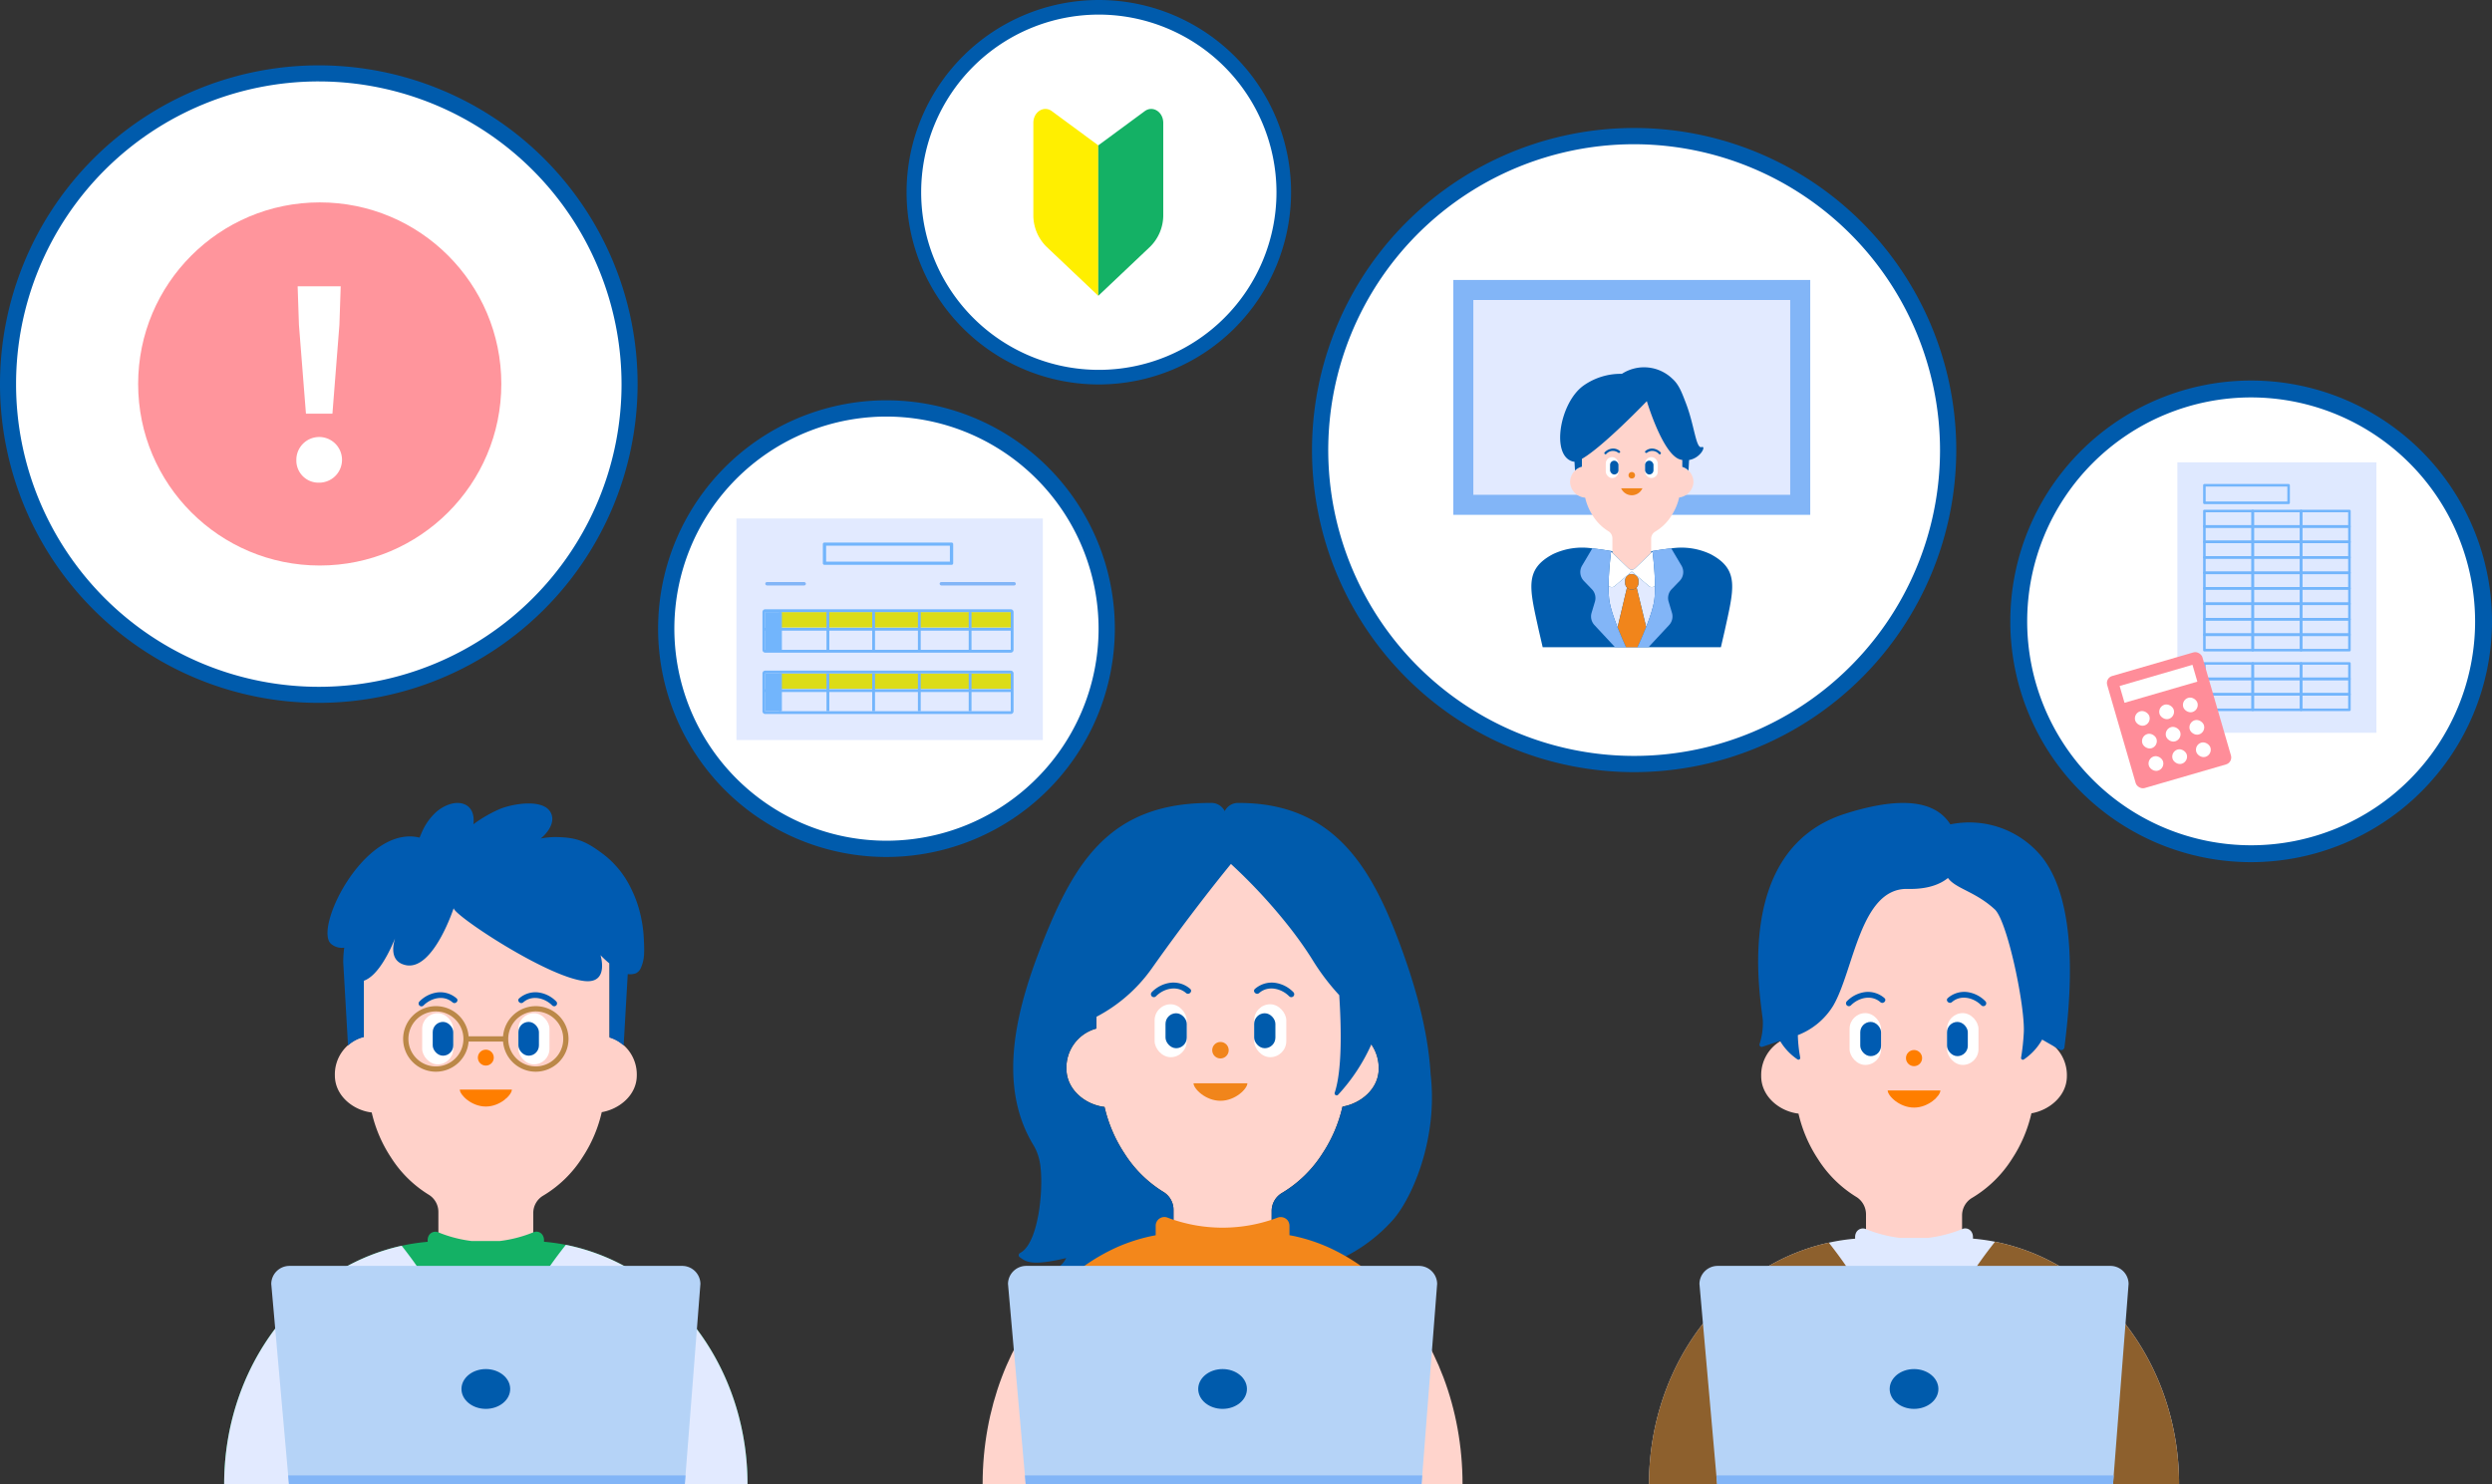 <svg xmlns="http://www.w3.org/2000/svg" width="512" height="305" viewBox="0 0 512 305"><rect x="0" y="0" width="512" height="305" fill="#333333" stroke="none"/><defs><style>.cls-1{fill:#fff;}.cls-2{fill:#005bac;}.cls-3{fill:#ff959c;}.cls-4{fill:#e2eaff;}.cls-5{fill:#dcdc17;}.cls-6{fill:#72b5fc;}.cls-7{fill:#82b5f7;}.cls-8{fill:#ffd4cc;}.cls-9{fill:#f1851b;}.cls-10{fill:#f3871b;}.cls-11{fill:#b5d3f7;}.cls-12{fill:#ffd1c9;}.cls-13{fill:#ff7e00;}.cls-14{fill:#005bb1;}.cls-15{fill:#dfe9ff;}.cls-16{fill:#8d602d;}.cls-17{fill:#bb8848;}.cls-18{fill:#14b165;}.cls-19{fill:#ff8d99;}.cls-20{fill:#acd3fa;}.cls-21{fill:#744000;}.cls-22{fill:#ffef00;}</style></defs><g id="レイヤー_2" data-name="レイヤー 2"><g id="ol"><circle class="cls-1" cx="65.5" cy="78.93" r="63.849"/><path class="cls-2" d="M65.5,144.43A65.5,65.5,0,1,1,131,78.93,65.574,65.574,0,0,1,65.5,144.43Zm0-127.7a62.2,62.2,0,1,0,62.2,62.2A62.268,62.268,0,0,0,65.5,16.732Z"/><circle class="cls-3" cx="65.691" cy="78.899" r="37.309"/><path class="cls-1" d="M60.887,94.492a4.691,4.691,0,1,1,4.69,4.69A4.548,4.548,0,0,1,60.887,94.492Zm.533-27.716-.267-7.941H70l-.267,7.941L68.3,85.005H62.859Z"/><circle class="cls-1" cx="182.133" cy="129.18" r="45.25"/><path class="cls-2" d="M182.133,175.6a46.421,46.421,0,1,1,46.42-46.42A46.473,46.473,0,0,1,182.133,175.6Zm0-90.5a44.08,44.08,0,1,0,44.079,44.08A44.13,44.13,0,0,0,182.133,85.1Z"/><path class="cls-2" d="M182.133,176.1a46.921,46.921,0,1,1,46.92-46.92A46.974,46.974,0,0,1,182.133,176.1Zm0-92.841a45.921,45.921,0,1,0,45.92,45.921A45.973,45.973,0,0,0,182.133,83.259Zm0,90.5a44.58,44.58,0,1,1,44.579-44.579A44.63,44.63,0,0,1,182.133,173.759Zm0-88.159a43.58,43.58,0,1,0,43.579,43.58A43.629,43.629,0,0,0,182.133,85.6Z"/><rect class="cls-4" x="160.022" y="97.827" width="45.522" height="62.956" transform="translate(312.087 -53.478) rotate(90)"/><rect class="cls-5" x="160.359" y="125.774" width="47.304" height="3.175"/><rect class="cls-5" x="160.359" y="138.385" width="47.304" height="3.175"/><path class="cls-6" d="M195.5,116.073h-26.1a.334.334,0,0,1-.339-.328v-3.931a.334.334,0,0,1,.339-.328h26.1a.334.334,0,0,1,.339.328v3.931A.334.334,0,0,1,195.5,116.073Zm-25.765-.655H195.16v-3.277H169.733Z"/><rect class="cls-7" x="193.055" y="119.6" width="15.652" height="0.706" rx="0.348"/><rect class="cls-7" x="157.229" y="119.6" width="8.348" height="0.706" rx="0.348"/><path class="cls-6" d="M207.663,125.774v7.761H157.229v-7.761h50.434m0-.576H157.229a.577.577,0,0,0-.577.576v7.761a.577.577,0,0,0,.577.577h50.434a.577.577,0,0,0,.577-.577v-7.761a.576.576,0,0,0-.577-.576Z"/><rect class="cls-6" x="156.881" y="129.014" width="51.129" height="0.576"/><rect class="cls-6" x="169.811" y="125.774" width="0.576" height="7.761"/><rect class="cls-6" x="160.071" y="125.774" width="0.576" height="7.761"/><rect class="cls-6" x="179.202" y="125.774" width="0.576" height="7.761"/><rect class="cls-6" x="188.593" y="125.774" width="0.576" height="7.761"/><rect class="cls-6" x="199.027" y="125.774" width="0.576" height="7.761"/><rect class="cls-6" x="157.229" y="125.774" width="3.13" height="7.761" transform="translate(317.589 259.309) rotate(180)"/><path class="cls-6" d="M207.663,138.385v7.761H157.229v-7.761h50.434m0-.577H157.229a.577.577,0,0,0-.577.577v7.761a.577.577,0,0,0,.577.576h50.434a.576.576,0,0,0,.577-.576v-7.761a.577.577,0,0,0-.577-.577Z"/><rect class="cls-6" x="156.881" y="141.625" width="51.129" height="0.576"/><rect class="cls-6" x="169.811" y="138.385" width="0.576" height="7.761"/><rect class="cls-6" x="160.071" y="138.385" width="0.576" height="7.761"/><rect class="cls-6" x="179.202" y="138.385" width="0.576" height="7.761"/><rect class="cls-6" x="188.593" y="138.385" width="0.576" height="7.761"/><rect class="cls-6" x="199.027" y="138.385" width="0.576" height="7.761"/><rect class="cls-6" x="157.229" y="138.385" width="3.13" height="7.761" transform="translate(317.589 284.53) rotate(180)"/><circle class="cls-1" cx="462.515" cy="127.68" r="47.75"/><path class="cls-2" d="M462.515,176.665A48.985,48.985,0,1,1,511.5,127.68,49.041,49.041,0,0,1,462.515,176.665Zm0-95.5A46.515,46.515,0,1,0,509.03,127.68,46.568,46.568,0,0,0,462.515,81.165Z"/><path class="cls-2" d="M462.515,177.165A49.485,49.485,0,1,1,512,127.68,49.541,49.541,0,0,1,462.515,177.165Zm0-97.97A48.485,48.485,0,1,0,511,127.68,48.54,48.54,0,0,0,462.515,79.195Zm0,95.5A47.015,47.015,0,1,1,509.53,127.68,47.068,47.068,0,0,1,462.515,174.7Zm0-93.03A46.015,46.015,0,1,0,508.53,127.68,46.067,46.067,0,0,0,462.515,81.665Z"/><path class="cls-8" d="M283.268,219.584a8.332,8.332,0,0,0-5.788-8.131v-16.49a30.622,30.622,0,0,0-.356-4.637,29.323,29.323,0,0,0-4.53-11.794,24.989,24.989,0,0,0-42.442,0,29.323,29.323,0,0,0-4.53,11.794,30.622,30.622,0,0,0-.357,4.637V211.35a8.3,8.3,0,0,0-6.158,8.234c0,4.348,3.92,7.429,7.831,7.878a29.172,29.172,0,0,0,4.087,9.546,24.96,24.96,0,0,0,7.982,7.9,4.291,4.291,0,0,1,2.1,3.679v15.927a4.415,4.415,0,0,0,4.474,4.353H256.8a4.415,4.415,0,0,0,4.474-4.354V248.829a4.291,4.291,0,0,1,2.141-3.706,25.1,25.1,0,0,0,8.31-8.115,29.181,29.181,0,0,0,4.1-9.609C279.546,226.765,283.268,223.787,283.268,219.584Z"/><circle class="cls-9" cx="250.751" cy="215.807" r="1.694"/><path class="cls-9" d="M256.283,222.6c0,1.127-2.476,3.6-5.532,3.6s-5.532-2.474-5.532-3.6Z"/><path class="cls-2" d="M244.53,203.2a5.243,5.243,0,0,0-4-1.262,6.5,6.5,0,0,0-3.886,1.937.6.6,0,0,0,.853.853c1.606-1.619,4.315-2.3,6.178-.675.583.509,1.439-.341.853-.853Z"/><rect class="cls-1" x="237.225" y="206.369" width="6.603" height="10.872" rx="3.302"/><rect class="cls-2" x="239.464" y="208.212" width="4.364" height="7.186" rx="2.182"/><path class="cls-2" d="M258.7,204.056c1.864-1.628,4.572-.944,6.178.675a.6.6,0,0,0,.853-.853,6.5,6.5,0,0,0-3.885-1.937,5.247,5.247,0,0,0-4,1.262c-.585.512.27,1.362.853.853Z"/><rect class="cls-1" x="257.674" y="206.369" width="6.603" height="10.872" rx="3.302" transform="translate(521.952 423.61) rotate(-180)"/><rect class="cls-2" x="257.674" y="208.212" width="4.364" height="7.186" rx="2.182" transform="translate(519.713 423.61) rotate(-180)"/><path class="cls-2" d="M293.93,220.721c-.385-6.766-2.083-14.908-5.579-24.7C282.4,179.367,274.828,164.973,254.508,165a3.032,3.032,0,0,0-2.876,1.678A3.066,3.066,0,0,0,248.7,165c-20.321-.025-27.75,11.72-34.407,28.47-5.092,12.814-9.763,28.942-2,41.785a10.451,10.451,0,0,1,1.219,2.98l.02.085c1.048,4.4.119,16.572-3.678,18.989l-.3.186a.5.5,0,0,0-.04.844c1.307.923,2.342,1.885,9.555.178a5.383,5.383,0,0,1-3.214,2.7.5.5,0,0,0-.079.907c2.635,1.577,16.47.679,25.329-.675V248.6a4.292,4.292,0,0,0-2.1-3.68,24.939,24.939,0,0,1-7.982-7.9,29.176,29.176,0,0,1-4.087-9.545c-3.911-.45-7.83-3.531-7.83-7.878a8.3,8.3,0,0,1,6.157-8.234v-2.419a32.194,32.194,0,0,0,11.326-9.864c7.429-10.514,13.809-18.481,16.316-21.548,1.047.971,2.084,1.954,3.093,2.964a110.294,110.294,0,0,1,9.391,10.624c1.553,2.02,3.021,4.1,4.362,6.262a46.482,46.482,0,0,0,5.405,7.11c.477,7.4.544,15.6-.935,20.063a.418.418,0,0,0,.714.393,38.157,38.157,0,0,0,6.815-10.327,8.811,8.811,0,0,1,1.516,4.976c0,4.2-3.722,7.18-7.445,7.814a29.172,29.172,0,0,1-4.1,9.609,25.088,25.088,0,0,1-8.31,8.115,4.292,4.292,0,0,0-2.141,3.706v12.733a19.376,19.376,0,0,0,3.782.061,33.416,33.416,0,0,0,20.8-10.591C289.7,247.045,295.538,234.583,293.93,220.721Z"/><path class="cls-8" d="M201.886,305h14.475V265.785C207.506,275.255,201.886,289.294,201.886,305Z"/><path class="cls-8" d="M300.49,305c0-15.706-5.621-29.745-14.476-39.215V305Z"/><path class="cls-10" d="M272.88,256.285a35.791,35.791,0,0,0-6.619-2.2c-.44-.1-.886-.181-1.331-.263V251.9a1.883,1.883,0,0,0-.366-1.118,1.846,1.846,0,0,0-2.118-.554,31.993,31.993,0,0,1-22.491.011,1.789,1.789,0,0,0-2.51,1.661v1.931c-.709.131-1.413.28-2.111.455a36.093,36.093,0,0,0-5.839,2,40.536,40.536,0,0,0-13.134,9.5V305h69.653V265.785A40.525,40.525,0,0,0,272.88,256.285Z"/><path class="cls-11" d="M292.071,305H210.737L207.1,263.824a3.743,3.743,0,0,1,3.791-3.694h80.591a3.743,3.743,0,0,1,3.791,3.694Z"/><ellipse class="cls-2" cx="251.188" cy="285.42" rx="5.006" ry="4.09"/><polygon class="cls-7" points="292.071 305 210.737 305 210.576 303.181 292.213 303.181 292.071 305"/><path class="cls-12" d="M424.656,221.124a8.158,8.158,0,0,0-5.665-7.96V197.023a30.008,30.008,0,0,0-.349-4.54,28.706,28.706,0,0,0-4.434-11.545,24.461,24.461,0,0,0-41.546,0,28.721,28.721,0,0,0-4.434,11.545,30.008,30.008,0,0,0-.349,4.54v16.041a8.12,8.12,0,0,0-6.028,8.06c0,4.256,3.837,7.271,7.665,7.712a28.559,28.559,0,0,0,4,9.343,24.414,24.414,0,0,0,7.814,7.736,4.2,4.2,0,0,1,2.053,3.6v15.59a4.322,4.322,0,0,0,4.38,4.262h10.98a4.321,4.321,0,0,0,4.379-4.262V249.751a4.2,4.2,0,0,1,2.1-3.628,24.558,24.558,0,0,0,8.135-7.944,28.578,28.578,0,0,0,4.015-9.406C421.012,228.153,424.656,225.238,424.656,221.124Z"/><circle class="cls-13" cx="393.253" cy="217.426" r="1.658"/><path class="cls-13" d="M398.668,224.073c0,1.1-2.424,3.525-5.415,3.525s-5.415-2.422-5.415-3.525Z"/><path class="cls-14" d="M387.163,205.089a5.129,5.129,0,0,0-3.914-1.236,6.362,6.362,0,0,0-3.8,1.9.59.59,0,0,0,.834.835c1.573-1.585,4.224-2.254,6.048-.66.57.5,1.409-.334.835-.835Z"/><rect class="cls-1" x="380.012" y="208.188" width="6.464" height="10.643" rx="3.232"/><rect class="cls-14" x="382.204" y="209.992" width="4.272" height="7.034" rx="2.136"/><path class="cls-14" d="M401.032,205.924c1.824-1.594,4.475-.925,6.048.66a.59.59,0,0,0,.834-.835,6.354,6.354,0,0,0-3.8-1.9,5.133,5.133,0,0,0-3.914,1.236c-.573.5.265,1.333.835.835Z"/><rect class="cls-1" x="400.03" y="208.188" width="6.464" height="10.643" rx="3.232" transform="translate(806.524 427.018) rotate(-180)"/><rect class="cls-14" x="400.03" y="209.992" width="4.272" height="7.034" rx="2.136" transform="translate(804.332 427.018) rotate(180)"/><path class="cls-14" d="M419.454,176.008a19.22,19.22,0,0,0-18.739-6.606c-2.623-4.124-8.535-6.31-21.522-2.218-23.749,7.483-17.179,39.355-17,42.637a14.071,14.071,0,0,1-.681,4.725.453.453,0,0,0,.579.561l3.628-1.217a11.969,11.969,0,0,0,3.6,3.812.367.367,0,0,0,.545-.408,29.157,29.157,0,0,1-.484-4.586,14.7,14.7,0,0,0,7.26-6.037c4.265-7.252,5.531-24.249,15.309-24.006,4.151.1,6.706-.974,8.275-2.245h0c1.61,2.236,5.731,2.778,9.762,6.587l-.01,0c2.618,2.921,6.11,19.946,5.827,25.176a45.846,45.846,0,0,1-.551,5.133.369.369,0,0,0,.552.4,12.036,12.036,0,0,0,3.77-4.09l3.6,2.067a.66.66,0,0,0,.987-.492C424.945,208.622,427.833,186.39,419.454,176.008Z"/><path class="cls-15" d="M417.214,257.314a43.188,43.188,0,0,0-7.312-2.152,41.055,41.055,0,0,0-4.542-.636v-.341a1.989,1.989,0,0,0-.322-1.095,1.528,1.528,0,0,0-1.867-.542,27.42,27.42,0,0,1-7.02,1.823h-5.842a26.985,26.985,0,0,1-6.952-1.812,1.564,1.564,0,0,0-2.025.775,2.009,2.009,0,0,0-.186.851v.349a41.465,41.465,0,0,0-5.4.819,43.317,43.317,0,0,0-6.45,1.961c-17.755,6.957-30.5,25.651-30.5,47.686H447.709C447.709,282.965,434.968,264.271,417.214,257.314Z"/><path class="cls-16" d="M447.709,305c0-22.035-12.741-40.729-30.5-47.686a43.188,43.188,0,0,0-7.312-2.152c-3.915,4.948-8.531,11.625-8.531,15.61V305Z"/><path class="cls-16" d="M375.742,255.353a43.317,43.317,0,0,0-6.45,1.961c-17.755,6.957-30.5,25.651-30.5,47.686h45.325V270.772C384.121,266.839,379.623,260.281,375.742,255.353Z"/><path class="cls-11" d="M434.136,305H352.8l-3.635-41.176a3.743,3.743,0,0,1,3.79-3.694h80.592a3.743,3.743,0,0,1,3.79,3.694Z"/><ellipse class="cls-2" cx="393.253" cy="285.42" rx="5.006" ry="4.09"/><polygon class="cls-7" points="434.136 305 352.802 305 352.641 303.181 434.278 303.181 434.136 305"/><path class="cls-12" d="M130.832,220.983a8.057,8.057,0,0,0-5.595-7.862V197.179a29.654,29.654,0,0,0-.345-4.483,28.356,28.356,0,0,0-4.379-11.4,24.158,24.158,0,0,0-41.033,0A28.356,28.356,0,0,0,75.1,192.7a29.654,29.654,0,0,0-.345,4.483v15.843a8.021,8.021,0,0,0-5.953,7.961c0,4.2,3.789,7.181,7.57,7.616a28.215,28.215,0,0,0,3.951,9.229,24.121,24.121,0,0,0,7.718,7.64,4.151,4.151,0,0,1,2.028,3.557v15.4a4.267,4.267,0,0,0,4.325,4.208h10.844a4.268,4.268,0,0,0,4.326-4.208V249.256a4.148,4.148,0,0,1,2.07-3.583,24.259,24.259,0,0,0,8.034-7.845,28.209,28.209,0,0,0,3.966-9.291C127.233,227.925,130.832,225.046,130.832,220.983Z"/><circle class="cls-13" cx="99.817" cy="217.331" r="1.637"/><path class="cls-13" d="M105.166,223.9c0,1.089-2.395,3.482-5.349,3.482s-5.348-2.393-5.348-3.482Z"/><path class="cls-14" d="M93.8,205.146a5.072,5.072,0,0,0-3.866-1.221,6.284,6.284,0,0,0-3.756,1.873.583.583,0,0,0,.824.825c1.553-1.566,4.172-2.227,5.973-.653.563.492,1.391-.329.825-.824Z"/><rect class="cls-1" x="86.74" y="208.206" width="6.384" height="10.511" rx="3.192"/><rect class="cls-14" x="88.905" y="209.988" width="4.22" height="6.947" rx="2.11"/><path class="cls-14" d="M107.5,205.97c1.8-1.574,4.42-.913,5.973.653a.584.584,0,0,0,.825-.825,6.287,6.287,0,0,0-3.757-1.873,5.07,5.07,0,0,0-3.865,1.221c-.567.494.261,1.316.824.824Z"/><rect class="cls-1" x="106.511" y="208.206" width="6.384" height="10.511" rx="3.192" transform="translate(219.405 426.924) rotate(-180)"/><rect class="cls-14" x="106.511" y="209.988" width="4.22" height="6.947" rx="2.11" transform="translate(217.241 426.924) rotate(180)"/><path class="cls-14" d="M132.286,193.108a27.588,27.588,0,0,0-.988-6.281,23.911,23.911,0,0,0-1.642-4.244,19.378,19.378,0,0,0-6.172-7.4c-2.95-2.151-4.754-2.975-8.278-3.144a16.206,16.206,0,0,0-4.113.27c1.544-1.252,3.221-3.6,1.912-5.575-1.764-2.666-8.041-1.506-10.5-.41a27.381,27.381,0,0,0-5.246,3.057s.607-3.231-1.972-4.164c-1.928-.7-4.254.418-5.619,1.6a12.087,12.087,0,0,0-2.977,4.159c-.077.149-.484,1.144-.484,1.144-11.446-2.762-22.107,19.257-18.035,21.955a3.406,3.406,0,0,0,2.555.664,22.491,22.491,0,0,0-.208,2.985l.985,17.116a7.3,7.3,0,0,1,3.252-1.723V201.532c3-1.054,5.4-6.22,6.412-8.719-.544,1.79-.947,4.791,2.139,5.5,5.675,1.3,9.905-11.7,9.905-11.7-.01,1.451,19.5,14.39,27.08,15,4.881.392,3.09-5.332,3.09-5.332a20.054,20.054,0,0,0,1.855,1.715v15.224a7.335,7.335,0,0,1,2.893,1.63l.845-14.682a3.664,3.664,0,0,0,1.653-.158,2.144,2.144,0,0,0,1.057-1.147,7.743,7.743,0,0,0,.643-2.932C132.377,194.971,132.325,194,132.286,193.108Z"/><path class="cls-17" d="M89.564,220.225a6.737,6.737,0,1,1,6.737-6.736A6.744,6.744,0,0,1,89.564,220.225Zm0-12.388a5.652,5.652,0,1,0,5.651,5.652A5.657,5.657,0,0,0,89.564,207.837Z"/><path class="cls-17" d="M110.07,220.225a6.736,6.736,0,1,1,6.738-6.736A6.744,6.744,0,0,1,110.07,220.225Zm0-12.388a5.65,5.65,0,1,0,4.675,2.474A5.658,5.658,0,0,0,110.07,207.837Z"/><path class="cls-17" d="M103.59,214.031H96.2a.543.543,0,1,1,0-1.085h7.392a.543.543,0,0,1,0,1.085Z"/><path class="cls-18" d="M123.472,257.922a42.565,42.565,0,0,0-7.218-2.124,40.482,40.482,0,0,0-4.484-.628v-.337a1.955,1.955,0,0,0-.318-1.08,1.507,1.507,0,0,0-1.843-.535,27.046,27.046,0,0,1-6.93,1.8H96.911a26.658,26.658,0,0,1-6.863-1.788,1.543,1.543,0,0,0-2,.764,1.976,1.976,0,0,0-.184.84v.345a41.088,41.088,0,0,0-5.335.808,42.843,42.843,0,0,0-6.368,1.936C58.634,264.791,46.056,283.246,46.056,305H153.579C153.579,283.246,141,264.791,123.472,257.922Z"/><path class="cls-4" d="M153.579,305c0-21.754-12.578-40.209-30.107-47.078a42.657,42.657,0,0,0-7.218-2.124c-3.865,4.885-8.422,11.477-8.422,15.411V305Z"/><path class="cls-4" d="M82.529,255.986a42.866,42.866,0,0,0-6.367,1.936C58.634,264.791,46.056,283.246,46.056,305H90.8V271.209C90.8,267.326,86.361,260.851,82.529,255.986Z"/><path class="cls-11" d="M140.7,305H59.366l-3.635-41.176a3.743,3.743,0,0,1,3.791-3.694h80.591a3.743,3.743,0,0,1,3.791,3.694Z"/><ellipse class="cls-2" cx="99.817" cy="285.42" rx="5.006" ry="4.09"/><polygon class="cls-7" points="140.701 305 59.366 305 59.206 303.181 140.842 303.181 140.701 305"/><rect class="cls-15" x="447.36" y="95" width="40.896" height="55.577"/><path class="cls-6" d="M470.211,103.585h-17.3a.262.262,0,0,1-.262-.261V99.719a.262.262,0,0,1,.262-.262h17.3a.262.262,0,0,1,.262.262v3.605A.261.261,0,0,1,470.211,103.585Zm-17.041-.523h16.779V99.981H453.17Z"/><path class="cls-6" d="M462.841,108.445h-9.933a.263.263,0,0,1-.262-.262v-3.177a.262.262,0,0,1,.262-.262h9.933a.262.262,0,0,1,.262.262v3.177A.262.262,0,0,1,462.841,108.445Zm-9.671-.524h9.409v-2.653H453.17Z"/><path class="cls-6" d="M472.774,108.445h-9.933a.263.263,0,0,1-.262-.262v-3.177a.262.262,0,0,1,.262-.262h9.933a.262.262,0,0,1,.262.262v3.177A.262.262,0,0,1,472.774,108.445Zm-9.671-.524h9.409v-2.653H463.1Z"/><path class="cls-6" d="M482.707,108.445h-9.933a.263.263,0,0,1-.262-.262v-3.177a.262.262,0,0,1,.262-.262h9.933a.262.262,0,0,1,.262.262v3.177A.263.263,0,0,1,482.707,108.445Zm-9.671-.524h9.409v-2.653h-9.409Z"/><path class="cls-6" d="M462.841,111.622h-9.933a.262.262,0,0,1-.262-.262v-3.177a.262.262,0,0,1,.262-.262h9.933a.262.262,0,0,1,.262.262v3.177A.262.262,0,0,1,462.841,111.622Zm-9.671-.524h9.409v-2.653H453.17Z"/><path class="cls-6" d="M472.774,111.622h-9.933a.262.262,0,0,1-.262-.262v-3.177a.262.262,0,0,1,.262-.262h9.933a.262.262,0,0,1,.262.262v3.177A.262.262,0,0,1,472.774,111.622ZM463.1,111.1h9.409v-2.653H463.1Z"/><path class="cls-6" d="M482.707,111.622h-9.933a.262.262,0,0,1-.262-.262v-3.177a.262.262,0,0,1,.262-.262h9.933a.262.262,0,0,1,.262.262v3.177A.262.262,0,0,1,482.707,111.622Zm-9.671-.524h9.409v-2.653h-9.409Z"/><path class="cls-6" d="M462.841,114.8h-9.933a.263.263,0,0,1-.262-.262V111.36a.263.263,0,0,1,.262-.262h9.933a.262.262,0,0,1,.262.262v3.178A.262.262,0,0,1,462.841,114.8Zm-9.671-.524h9.409v-2.654H453.17Z"/><path class="cls-6" d="M472.774,114.8h-9.933a.263.263,0,0,1-.262-.262V111.36a.263.263,0,0,1,.262-.262h9.933a.262.262,0,0,1,.262.262v3.178A.262.262,0,0,1,472.774,114.8Zm-9.671-.524h9.409v-2.654H463.1Z"/><path class="cls-6" d="M482.707,114.8h-9.933a.263.263,0,0,1-.262-.262V111.36a.263.263,0,0,1,.262-.262h9.933a.263.263,0,0,1,.262.262v3.178A.263.263,0,0,1,482.707,114.8Zm-9.671-.524h9.409v-2.654h-9.409Z"/><path class="cls-6" d="M462.841,117.977h-9.933a.262.262,0,0,1-.262-.262v-3.177a.262.262,0,0,1,.262-.262h9.933a.262.262,0,0,1,.262.262v3.177A.262.262,0,0,1,462.841,117.977Zm-9.671-.524h9.409V114.8H453.17Z"/><path class="cls-6" d="M472.774,117.977h-9.933a.262.262,0,0,1-.262-.262v-3.177a.262.262,0,0,1,.262-.262h9.933a.262.262,0,0,1,.262.262v3.177A.262.262,0,0,1,472.774,117.977Zm-9.671-.524h9.409V114.8H463.1Z"/><path class="cls-6" d="M482.707,117.977h-9.933a.262.262,0,0,1-.262-.262v-3.177a.262.262,0,0,1,.262-.262h9.933a.262.262,0,0,1,.262.262v3.177A.262.262,0,0,1,482.707,117.977Zm-9.671-.524h9.409V114.8h-9.409Z"/><path class="cls-6" d="M462.841,121.155h-9.933a.263.263,0,0,1-.262-.262v-3.178a.263.263,0,0,1,.262-.262h9.933a.262.262,0,0,1,.262.262v3.178A.262.262,0,0,1,462.841,121.155Zm-9.671-.524h9.409v-2.654H453.17Z"/><path class="cls-6" d="M472.774,121.155h-9.933a.263.263,0,0,1-.262-.262v-3.178a.263.263,0,0,1,.262-.262h9.933a.262.262,0,0,1,.262.262v3.178A.262.262,0,0,1,472.774,121.155Zm-9.671-.524h9.409v-2.654H463.1Z"/><path class="cls-6" d="M482.707,121.155h-9.933a.263.263,0,0,1-.262-.262v-3.178a.263.263,0,0,1,.262-.262h9.933a.263.263,0,0,1,.262.262v3.178A.263.263,0,0,1,482.707,121.155Zm-9.671-.524h9.409v-2.654h-9.409Z"/><path class="cls-6" d="M462.841,124.332h-9.933a.263.263,0,0,1-.262-.262v-3.177a.262.262,0,0,1,.262-.262h9.933a.262.262,0,0,1,.262.262v3.177A.262.262,0,0,1,462.841,124.332Zm-9.671-.524h9.409v-2.653H453.17Z"/><path class="cls-6" d="M472.774,124.332h-9.933a.263.263,0,0,1-.262-.262v-3.177a.262.262,0,0,1,.262-.262h9.933a.262.262,0,0,1,.262.262v3.177A.262.262,0,0,1,472.774,124.332Zm-9.671-.524h9.409v-2.653H463.1Z"/><path class="cls-6" d="M482.707,124.332h-9.933a.263.263,0,0,1-.262-.262v-3.177a.262.262,0,0,1,.262-.262h9.933a.262.262,0,0,1,.262.262v3.177A.263.263,0,0,1,482.707,124.332Zm-9.671-.524h9.409v-2.653h-9.409Z"/><path class="cls-6" d="M462.841,127.509h-9.933a.262.262,0,0,1-.262-.262V124.07a.262.262,0,0,1,.262-.262h9.933a.262.262,0,0,1,.262.262v3.177A.262.262,0,0,1,462.841,127.509Zm-9.671-.524h9.409v-2.653H453.17Z"/><path class="cls-6" d="M472.774,127.509h-9.933a.262.262,0,0,1-.262-.262V124.07a.262.262,0,0,1,.262-.262h9.933a.262.262,0,0,1,.262.262v3.177A.262.262,0,0,1,472.774,127.509Zm-9.671-.524h9.409v-2.653H463.1Z"/><path class="cls-6" d="M482.707,127.509h-9.933a.262.262,0,0,1-.262-.262V124.07a.262.262,0,0,1,.262-.262h9.933a.262.262,0,0,1,.262.262v3.177A.262.262,0,0,1,482.707,127.509Zm-9.671-.524h9.409v-2.653h-9.409Z"/><path class="cls-6" d="M462.841,130.687h-9.933a.263.263,0,0,1-.262-.262v-3.178a.263.263,0,0,1,.262-.262h9.933a.262.262,0,0,1,.262.262v3.178A.262.262,0,0,1,462.841,130.687Zm-9.671-.524h9.409v-2.654H453.17Z"/><path class="cls-6" d="M472.774,130.687h-9.933a.263.263,0,0,1-.262-.262v-3.178a.263.263,0,0,1,.262-.262h9.933a.262.262,0,0,1,.262.262v3.178A.262.262,0,0,1,472.774,130.687Zm-9.671-.524h9.409v-2.654H463.1Z"/><path class="cls-6" d="M482.707,130.687h-9.933a.263.263,0,0,1-.262-.262v-3.178a.263.263,0,0,1,.262-.262h9.933a.263.263,0,0,1,.262.262v3.178A.263.263,0,0,1,482.707,130.687Zm-9.671-.524h9.409v-2.654h-9.409Z"/><path class="cls-6" d="M462.841,133.864h-9.933a.262.262,0,0,1-.262-.262v-3.177a.262.262,0,0,1,.262-.262h9.933a.262.262,0,0,1,.262.262V133.6A.262.262,0,0,1,462.841,133.864Zm-9.671-.524h9.409v-2.653H453.17Z"/><path class="cls-6" d="M472.774,133.864h-9.933a.262.262,0,0,1-.262-.262v-3.177a.262.262,0,0,1,.262-.262h9.933a.262.262,0,0,1,.262.262V133.6A.262.262,0,0,1,472.774,133.864Zm-9.671-.524h9.409v-2.653H463.1Z"/><path class="cls-6" d="M482.707,133.864h-9.933a.262.262,0,0,1-.262-.262v-3.177a.262.262,0,0,1,.262-.262h9.933a.262.262,0,0,1,.262.262V133.6A.262.262,0,0,1,482.707,133.864Zm-9.671-.524h9.409v-2.653h-9.409Z"/><path class="cls-6" d="M462.841,139.765h-9.933a.262.262,0,0,1-.262-.262v-3.177a.262.262,0,0,1,.262-.262h9.933a.262.262,0,0,1,.262.262V139.5A.262.262,0,0,1,462.841,139.765Zm-9.671-.524h9.409v-2.653H453.17Z"/><path class="cls-6" d="M472.774,139.765h-9.933a.262.262,0,0,1-.262-.262v-3.177a.262.262,0,0,1,.262-.262h9.933a.262.262,0,0,1,.262.262V139.5A.262.262,0,0,1,472.774,139.765Zm-9.671-.524h9.409v-2.653H463.1Z"/><path class="cls-6" d="M482.707,139.765h-9.933a.262.262,0,0,1-.262-.262v-3.177a.262.262,0,0,1,.262-.262h9.933a.262.262,0,0,1,.262.262V139.5A.262.262,0,0,1,482.707,139.765Zm-9.671-.524h9.409v-2.653h-9.409Z"/><path class="cls-6" d="M462.841,142.943h-9.933a.263.263,0,0,1-.262-.262V139.5a.263.263,0,0,1,.262-.262h9.933a.262.262,0,0,1,.262.262v3.178A.262.262,0,0,1,462.841,142.943Zm-9.671-.524h9.409v-2.654H453.17Z"/><path class="cls-6" d="M472.774,142.943h-9.933a.263.263,0,0,1-.262-.262V139.5a.263.263,0,0,1,.262-.262h9.933a.262.262,0,0,1,.262.262v3.178A.262.262,0,0,1,472.774,142.943Zm-9.671-.524h9.409v-2.654H463.1Z"/><path class="cls-6" d="M482.707,142.943h-9.933a.263.263,0,0,1-.262-.262V139.5a.263.263,0,0,1,.262-.262h9.933a.263.263,0,0,1,.262.262v3.178A.263.263,0,0,1,482.707,142.943Zm-9.671-.524h9.409v-2.654h-9.409Z"/><path class="cls-6" d="M462.841,146.12h-9.933a.262.262,0,0,1-.262-.262v-3.177a.262.262,0,0,1,.262-.262h9.933a.262.262,0,0,1,.262.262v3.177A.262.262,0,0,1,462.841,146.12Zm-9.671-.524h9.409v-2.653H453.17Z"/><path class="cls-6" d="M472.774,146.12h-9.933a.262.262,0,0,1-.262-.262v-3.177a.262.262,0,0,1,.262-.262h9.933a.262.262,0,0,1,.262.262v3.177A.262.262,0,0,1,472.774,146.12ZM463.1,145.6h9.409v-2.653H463.1Z"/><path class="cls-6" d="M482.707,146.12h-9.933a.262.262,0,0,1-.262-.262v-3.177a.262.262,0,0,1,.262-.262h9.933a.262.262,0,0,1,.262.262v3.177A.262.262,0,0,1,482.707,146.12Zm-9.671-.524h9.409v-2.653h-9.409Z"/><rect class="cls-19" x="435.462" y="136.012" width="20.38" height="23.976" rx="1.487" transform="translate(-23.595 130.191) rotate(-16.198)"/><rect class="cls-1" x="435.686" y="138.719" width="15.585" height="3.596" transform="translate(-21.594 129.287) rotate(-16.198)"/><rect class="cls-1" x="438.758" y="146.167" width="3.043" height="3.043" rx="1.522" transform="matrix(0.96, -0.279, 0.279, 0.96, -23.721, 128.679)"/><rect class="cls-1" x="443.629" y="144.752" width="3.043" height="3.043" rx="1.522" transform="translate(-23.133 129.981) rotate(-16.198)"/><rect class="cls-1" x="448.499" y="143.337" width="3.043" height="3.043" rx="1.522" transform="translate(-22.545 131.285) rotate(-16.198)"/><rect class="cls-1" x="440.096" y="150.772" width="3.043" height="3.043" rx="1.522" transform="translate(-24.953 129.235) rotate(-16.198)"/><rect class="cls-1" x="444.967" y="149.357" width="3.043" height="3.043" rx="1.522" transform="translate(-24.365 130.538) rotate(-16.198)"/><rect class="cls-1" x="449.837" y="147.942" width="3.043" height="3.043" rx="1.522" transform="translate(-23.777 131.841) rotate(-16.198)"/><rect class="cls-1" x="441.434" y="155.377" width="3.043" height="3.043" rx="1.522" transform="translate(-26.184 129.792) rotate(-16.198)"/><rect class="cls-1" x="446.304" y="153.962" width="3.043" height="3.043" rx="1.522" transform="translate(-25.596 131.094) rotate(-16.198)"/><rect class="cls-1" x="451.175" y="152.547" width="3.043" height="3.043" rx="1.522" transform="translate(-25.008 132.396) rotate(-16.198)"/><circle class="cls-1" cx="335.746" cy="92.485" r="64.515"/><path class="cls-2" d="M335.746,158.668a66.184,66.184,0,1,1,66.183-66.183A66.258,66.258,0,0,1,335.746,158.668Zm0-129.03a62.847,62.847,0,1,0,62.846,62.847A62.918,62.918,0,0,0,335.746,29.638Z"/><rect class="cls-4" x="300.652" y="59.587" width="69.218" height="44.15"/><path class="cls-7" d="M371.928,105.794H298.594V57.529h73.334Zm-69.219-4.115h65.1V61.645h-65.1Z"/><path class="cls-8" d="M347.933,99.154a3.292,3.292,0,0,0-2.286-3.212V89.429a12.123,12.123,0,0,0-.141-1.832,11.6,11.6,0,0,0-1.789-4.659,9.87,9.87,0,0,0-16.765,0,11.57,11.57,0,0,0-1.789,4.659,12,12,0,0,0-.141,1.832V95.9a3.278,3.278,0,0,0-2.433,3.253,3.352,3.352,0,0,0,3.093,3.112,11.542,11.542,0,0,0,1.615,3.77,9.856,9.856,0,0,0,3.153,3.122,1.7,1.7,0,0,1,.828,1.453V116.9a1.745,1.745,0,0,0,1.768,1.72h4.43a1.745,1.745,0,0,0,1.768-1.72v-6.2a1.7,1.7,0,0,1,.845-1.464,9.9,9.9,0,0,0,3.283-3.206,11.528,11.528,0,0,0,1.62-3.8A3.357,3.357,0,0,0,347.933,99.154Z"/><circle class="cls-9" cx="335.261" cy="97.662" r="0.669"/><path class="cls-9" d="M337.446,100.344a2.389,2.389,0,0,1-4.37,0Z"/><path class="cls-2" d="M332.8,92.683a2.072,2.072,0,0,0-1.58-.5,2.563,2.563,0,0,0-1.534.765.238.238,0,0,0,.336.337,1.8,1.8,0,0,1,2.441-.267c.23.2.568-.134.337-.337Z"/><rect class="cls-1" x="329.918" y="93.934" width="2.608" height="4.295" rx="1.304"/><rect class="cls-2" x="330.802" y="94.662" width="1.724" height="2.838" rx="0.862"/><path class="cls-2" d="M338.4,93.02a1.8,1.8,0,0,1,2.44.267.238.238,0,0,0,.337-.337,2.565,2.565,0,0,0-1.534-.765,2.072,2.072,0,0,0-1.58.5c-.231.2.107.538.337.337Z"/><rect class="cls-1" x="337.996" y="93.934" width="2.608" height="4.295" rx="1.304" transform="translate(678.6 192.162) rotate(180)"/><rect class="cls-2" x="337.996" y="94.662" width="1.724" height="2.838" rx="0.862" transform="translate(677.715 192.162) rotate(-180)"/><path class="cls-2" d="M351.48,113.888a13.982,13.982,0,0,0-8.107-1.2c-1.189.114-2.38.3-3.556.494l-.314.051-.259.043v.339L336,116.728l-.165.138a.891.891,0,0,1-1.142,0l-.165-.138h0l-3.247-3.116h0v-.339l-.259-.043c-1.277-.212-2.575-.42-3.87-.545a13.982,13.982,0,0,0-8.107,1.2c-5.947,3.168-4.766,7.073-2.875,15.714l.786,3.4h36.616l.786-3.4C356.246,120.961,357.427,117.056,351.48,113.888Z"/><path class="cls-20" d="M330.5,120.34h0a24.2,24.2,0,0,0,.082,2.428A24.2,24.2,0,0,1,330.5,120.34Z"/><path class="cls-20" d="M332.339,128.913h0c-.25-.636-.494-1.285-.716-1.925C331.845,127.628,332.089,128.277,332.339,128.913Z"/><path class="cls-20" d="M330.577,122.768q.029.306.069.588a13.882,13.882,0,0,0,.368,1.7,13.882,13.882,0,0,1-.368-1.7Q330.606,123.074,330.577,122.768Z"/><path class="cls-20" d="M331.623,126.988c-.232-.665-.44-1.319-.609-1.934C331.183,125.669,331.391,126.323,331.623,126.988Z"/><polygon class="cls-15" points="334.084 133 336.438 133 336.438 133 336.438 133 334.084 133"/><path class="cls-15" d="M334.271,120.748a1.3,1.3,0,0,0,.275.217h0A1.3,1.3,0,0,1,334.271,120.748Z"/><path class="cls-4" d="M338.8,120.446l-3.536-3.012-3.537,3.013a.87.87,0,0,1-1.229-.107,24.2,24.2,0,0,0,.082,2.428q.029.306.069.588a13.882,13.882,0,0,0,.368,1.7c.169.615.377,1.269.609,1.934.222.64.466,1.289.716,1.925l1.932-8.165a1.3,1.3,0,0,1-.374-.909v-.545a1.314,1.314,0,0,1,.716-1.163,1.38,1.38,0,0,1,1.244-.012l.038.018a1.315,1.315,0,0,1,.74,1.176v.507a1.3,1.3,0,0,1-.376.91,1.276,1.276,0,0,1-.14.125,1.276,1.276,0,0,0,.14-.125l1.955,8.1c.412-1.053.806-2.141,1.113-3.153.128-.425.242-.837.335-1.227s.167-.759.214-1.1q.041-.282.069-.588c.038-.407.062-.844.075-1.3.01-.366.011-.745.007-1.129A.872.872,0,0,1,338.8,120.446Z"/><path class="cls-15" d="M335.026,121.138a1.37,1.37,0,0,1-.272-.074A1.37,1.37,0,0,0,335.026,121.138Z"/><path class="cls-15" d="M335.412,121.148a1.319,1.319,0,0,1-.178.01A1.319,1.319,0,0,0,335.412,121.148Z"/><path class="cls-15" d="M335.924,120.981a1.372,1.372,0,0,1-.512.167A1.372,1.372,0,0,0,335.924,120.981Z"/><path class="cls-14" d="M334.084,133h0c-.265-.579-.588-1.3-.93-2.1C333.5,131.7,333.819,132.421,334.084,133Z"/><path class="cls-14" d="M332.894,130.283c-.184-.442-.371-.9-.555-1.37h0C332.523,129.38,332.71,129.841,332.894,130.283Z"/><path class="cls-9" d="M337.368,130.9q.129-.3.26-.614c.174-.418.351-.851.525-1.292.02-.052.04-.105.061-.157l-1.955-8.1a1.276,1.276,0,0,1-.14.125,1.332,1.332,0,0,1-.159.106l-.036.02a1.372,1.372,0,0,1-.512.167,1.319,1.319,0,0,1-.178.01,1.45,1.45,0,0,1-.208-.02,1.37,1.37,0,0,1-.272-.074,1.291,1.291,0,0,1-.206-.1h0a1.3,1.3,0,0,1-.275-.217l-1.932,8.165c.184.467.371.928.555,1.37.088.209.174.414.26.614.342.8.665,1.524.93,2.1h2.354C336.7,132.421,337.026,131.7,337.368,130.9Z"/><path class="cls-9" d="M336.635,119.82v-.507a1.315,1.315,0,0,0-.74-1.176l-.038-.018a1.38,1.38,0,0,0-1.244.012,1.314,1.314,0,0,0-.716,1.163v.545a1.325,1.325,0,0,0,.649,1.126h0a1.291,1.291,0,0,0,.206.1,1.37,1.37,0,0,0,.272.074,1.275,1.275,0,0,0,.386.01,1.372,1.372,0,0,0,.512-.167l.036-.02a1.332,1.332,0,0,0,.159-.106,1.276,1.276,0,0,0,.14-.125A1.3,1.3,0,0,0,336.635,119.82Z"/><path class="cls-14" d="M335.234,121.158a1.32,1.32,0,0,1-.208-.02A1.45,1.45,0,0,0,335.234,121.158Z"/><path class="cls-14" d="M334.754,121.064a1.291,1.291,0,0,1-.206-.1A1.291,1.291,0,0,0,334.754,121.064Z"/><polygon class="cls-1" points="342.999 112.727 342.998 112.727 342.999 112.727 342.999 112.727"/><polygon class="cls-1" points="327.523 112.727 327.523 112.727 327.524 112.727 327.523 112.727"/><path class="cls-1" d="M331.005,113.35h0c-.088.724-.213,1.845-.319,3.131C330.792,115.2,330.917,114.074,331.005,113.35Z"/><path class="cls-1" d="M330.585,117.882c-.049.813-.082,1.649-.09,2.458h0C330.5,119.531,330.536,118.7,330.585,117.882Z"/><path class="cls-1" d="M336,116.728l-.165.138a.891.891,0,0,1-1.142,0l-.165-.138h0l-3.246-3.116-.274-.262c-.088.724-.213,1.845-.319,3.131-.037.451-.071.922-.1,1.4-.049.813-.082,1.649-.09,2.458a.87.87,0,0,0,1.229.107l3.537-3.013,3.536,3.012a.872.872,0,0,0,1.23-.106c0-.094,0-.186,0-.28-.008-.48-.025-.969-.049-1.454-.1-2.11-.325-4.151-.459-5.256l-.273.262L336,116.728h0"/><polygon class="cls-6" points="331.829 133 334.084 133 334.084 133 333.362 133 331.829 133"/><path class="cls-6" d="M339.5,113.23h0l.314-.051-.314.051Z"/><path class="cls-6" d="M340.02,121.469c-.013.455-.037.892-.075,1.3C339.983,122.361,340.007,121.924,340.02,121.469Z"/><path class="cls-6" d="M339.662,124.454c-.093.39-.207.8-.335,1.227C339.455,125.256,339.569,124.844,339.662,124.454Z"/><path class="cls-6" d="M339.517,113.35l-.014-.12h0l.014.12Z"/><path class="cls-6" d="M339.662,124.454c.093-.39.167-.759.214-1.1q.041-.282.069-.588-.029.306-.069.588C339.829,123.7,339.755,124.064,339.662,124.454Z"/><path class="cls-6" d="M336.438,133h0c.265-.579.588-1.3.93-2.1C337.026,131.7,336.7,132.421,336.438,133Z"/><path class="cls-6" d="M338.153,128.991c-.174.441-.351.874-.525,1.292C337.8,129.865,337.979,129.432,338.153,128.991Z"/><path class="cls-7" d="M333.154,130.9c-.086-.2-.172-.405-.26-.614-.184-.442-.371-.9-.555-1.37-.25-.636-.494-1.285-.716-1.925-.232-.665-.44-1.319-.609-1.934a14.072,14.072,0,0,1-.368-1.7q-.041-.282-.069-.588a24.2,24.2,0,0,1-.082-2.428c.008-.809.041-1.645.09-2.458.03-.479.064-.95.1-1.4.106-1.286.231-2.407.319-3.131l.014-.12-.168-.027h0l-.019,0c-.253-.041-.507-.083-.761-.123l-.349-.054-.488-.074c-.169-.025-.338-.048-.508-.071-.115-.016-.23-.033-.345-.048q-.427-.055-.857-.1h0c-.124-.014-.249-.03-.374-.042l-2.1,3.543a2.6,2.6,0,0,0,.371,3.139l1.643,1.707a2.6,2.6,0,0,1,.627,2.552L327,125.938a2.6,2.6,0,0,0,.6,2.519L331.829,133h2.255C333.819,132.421,333.5,131.7,333.154,130.9Z"/><path class="cls-7" d="M345.1,119.367a2.6,2.6,0,0,0,.371-3.139l-2.1-3.543c-.125.012-.249.028-.374.042h0c-.515.055-1.03.123-1.543.2l-.081.011c-.511.075-1.02.156-1.527.239l-.03,0-.314.051.014.12c.134,1.105.357,3.146.459,5.256.024.485.041.974.049,1.454,0,.094,0,.186,0,.28,0,.384,0,.763-.007,1.129-.013.455-.037.892-.075,1.3q-.029.306-.069.588c-.047.339-.121.708-.214,1.1s-.207.8-.335,1.227c-.307,1.012-.7,2.1-1.113,3.153-.021.052-.041.1-.061.157-.174.441-.351.874-.525,1.292q-.13.314-.26.614c-.342.8-.665,1.524-.93,2.1h2.255l4.229-4.543a2.6,2.6,0,0,0,.6-2.519l-.688-2.312a2.6,2.6,0,0,1,.628-2.552Z"/><path class="cls-21" d="M339.976,118.606c.024.485.041.974.049,1.454C340.017,119.58,340,119.091,339.976,118.606Z"/><path class="cls-2" d="M349.618,91.873c-1.184.378-1.472-4.416-3.2-8.931-.875-2.291-1.462-3.9-2.8-5.1a8.377,8.377,0,0,0-10.389-1.022,13.222,13.222,0,0,0-7.721,2.3c-5.061,3.4-6.983,14.681-2.264,15.735a.931.931,0,0,0,.247.016l.1,1.83a3,3,0,0,1,1.424-.793V94.288c4.32-2.453,13.341-11.861,13.341-11.861s3.265,11.014,6.861,12a4.3,4.3,0,0,0,.423.093v1.427a3.008,3.008,0,0,1,1.277.753l.118-2.172C349.45,94.106,350.6,91.558,349.618,91.873Z"/><circle class="cls-1" cx="225.761" cy="39.5" r="38"/><path class="cls-2" d="M225.761,79a39.5,39.5,0,1,1,39.5-39.5A39.545,39.545,0,0,1,225.761,79Zm0-76a36.5,36.5,0,1,0,36.5,36.5A36.542,36.542,0,0,0,225.761,3Z"/><path class="cls-22" d="M225.652,60.784,215.008,50.7a9.117,9.117,0,0,1-2.7-6.606V25.252c0-2.258,2.154-3.627,3.8-2.414l9.548,7.035Z"/><path class="cls-18" d="M225.652,60.784,236.3,50.7a9.113,9.113,0,0,0,2.7-6.606V25.252c0-2.258-2.153-3.627-3.8-2.414l-9.549,7.035Z"/></g></g></svg>